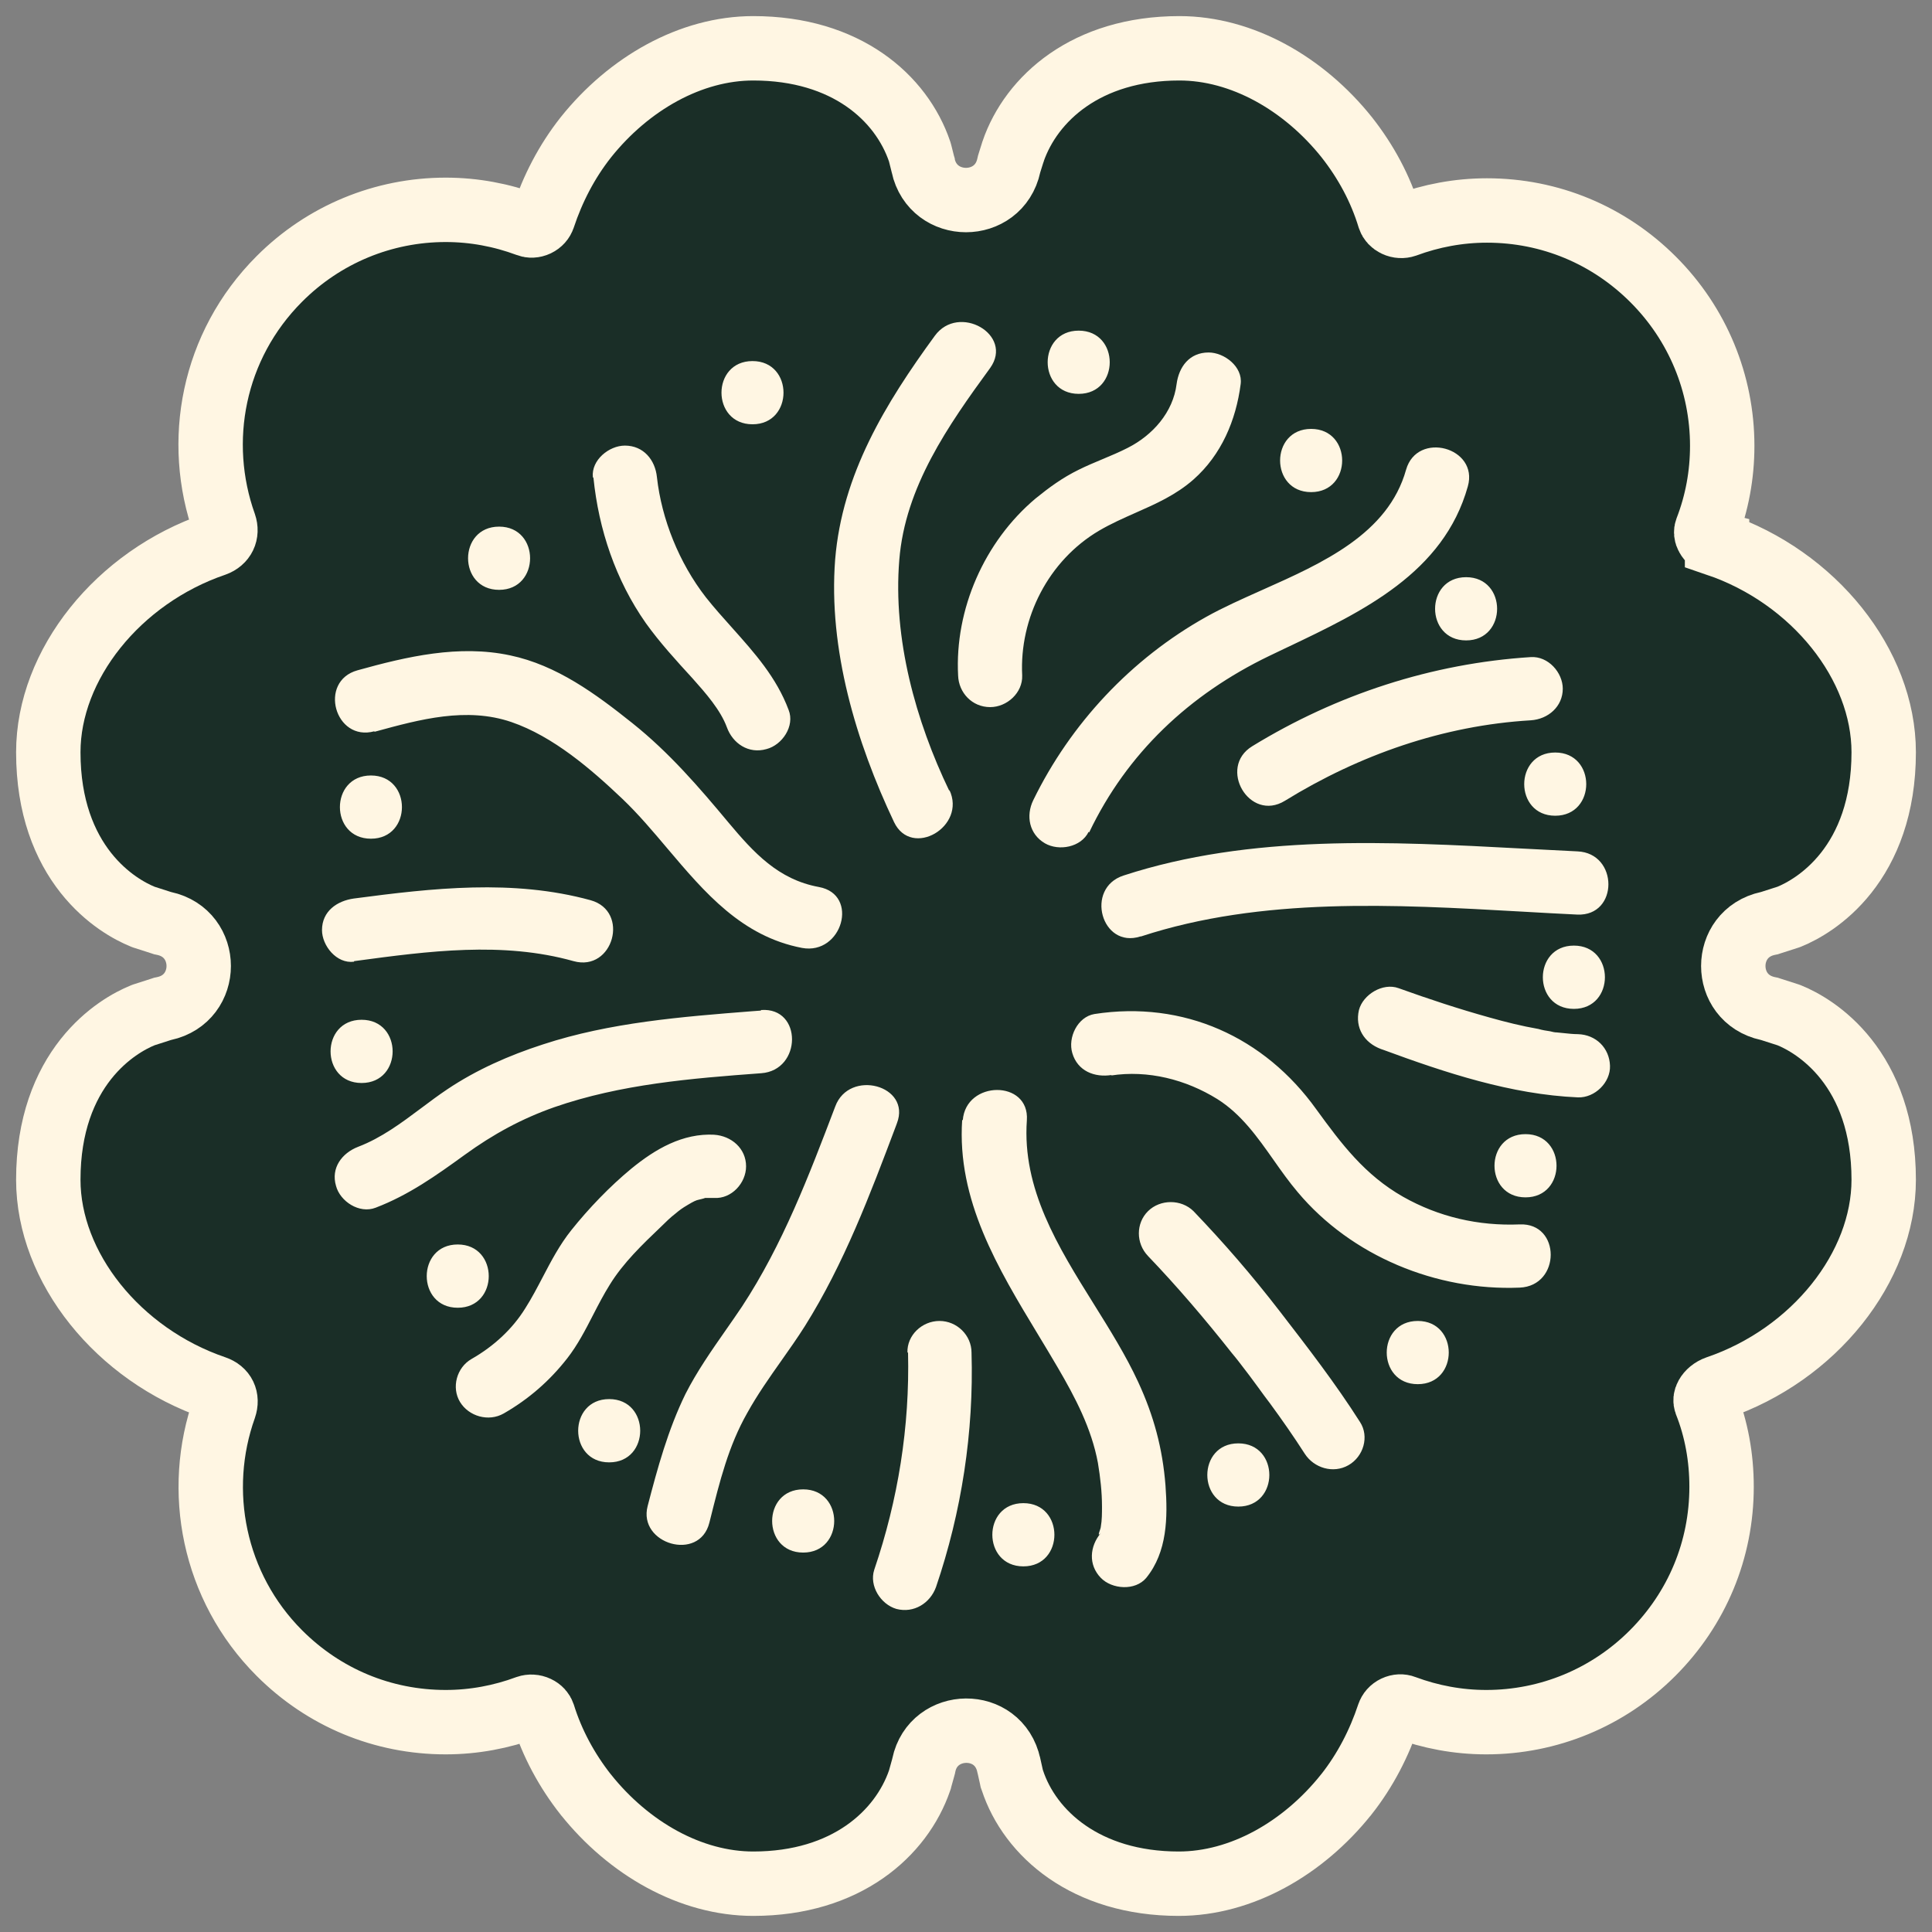<svg xmlns="http://www.w3.org/2000/svg" fill="none" viewBox="0 0 36 36" height="36" width="36">
<rect x="0" y="0" width="36" height="36" fill="#808080" stroke="none"/>
<path stroke-width="1.2" stroke="#FFF6E3" fill="#1A2E27" d="M26.164 31.811L26.164 31.811L26.172 31.814C26.654 31.993 27.166 32.09 27.695 32.09C28.857 32.09 29.965 31.633 30.793 30.804C31.621 29.975 32.079 28.88 32.079 27.704C32.079 27.159 31.984 26.631 31.789 26.139C31.776 26.102 31.776 26.061 31.805 26.01C31.838 25.951 31.904 25.891 31.995 25.859C33.8 25.244 35.1 23.615 35.1 21.983C35.1 20.959 34.793 20.232 34.399 19.734C34.012 19.246 33.571 19.013 33.342 18.919L33.32 18.911L33.298 18.904L32.999 18.808L32.972 18.799L32.943 18.793C32.082 18.607 32.082 17.393 32.943 17.207L32.972 17.201L32.999 17.192L33.298 17.096L33.32 17.089L33.342 17.081C33.571 16.987 34.012 16.754 34.399 16.266C34.793 15.768 35.1 15.041 35.1 14.017C35.1 12.385 33.8 10.755 31.995 10.141L31.995 10.14L31.987 10.138C31.909 10.112 31.848 10.059 31.817 10.002C31.788 9.952 31.787 9.909 31.801 9.871C31.995 9.371 32.091 8.845 32.091 8.308C32.091 7.145 31.634 6.037 30.805 5.208C29.977 4.38 28.882 3.922 27.707 3.922C27.18 3.922 26.669 4.019 26.188 4.197C26.132 4.216 26.065 4.214 26.004 4.185C25.945 4.157 25.907 4.114 25.891 4.066C25.724 3.513 25.448 3.007 25.098 2.562L25.098 2.562L25.095 2.558C24.293 1.555 23.142 0.9 21.976 0.9C20.24 0.9 19.215 1.839 18.877 2.822L18.875 2.83L18.872 2.838L18.812 3.029L18.804 3.055L18.798 3.081C18.612 3.943 17.388 3.943 17.201 3.081L17.2 3.072L17.197 3.062L17.149 2.871L17.143 2.848L17.136 2.824C16.797 1.824 15.768 0.9 14.036 0.9C12.87 0.9 11.719 1.555 10.917 2.558L10.914 2.562C10.556 3.016 10.299 3.521 10.124 4.045L10.124 4.045L10.122 4.05C10.105 4.103 10.065 4.15 10.005 4.179C9.945 4.207 9.884 4.208 9.836 4.189L9.836 4.189L9.828 4.186C9.346 4.007 8.833 3.91 8.305 3.91C7.143 3.91 6.035 4.367 5.207 5.196C3.961 6.442 3.631 8.228 4.182 9.773C4.237 9.934 4.168 10.082 4.002 10.142C2.199 10.757 0.9 12.386 0.9 14.017C0.9 15.041 1.207 15.768 1.601 16.266C1.988 16.754 2.429 16.987 2.659 17.081L2.68 17.089L2.702 17.096L3.001 17.192L3.028 17.201L3.057 17.207C3.918 17.393 3.918 18.607 3.057 18.793L3.028 18.799L3.001 18.808L2.702 18.904L2.68 18.911L2.659 18.919C2.429 19.013 1.988 19.246 1.601 19.734C1.207 20.232 0.9 20.959 0.9 21.983C0.9 23.615 2.2 25.244 4.005 25.859C4.171 25.916 4.24 26.057 4.182 26.227C3.63 27.773 3.974 29.571 5.207 30.804C6.035 31.632 7.13 32.09 8.305 32.09C8.832 32.09 9.343 31.993 9.824 31.815C9.88 31.796 9.947 31.798 10.008 31.827C10.068 31.855 10.105 31.899 10.121 31.947C10.289 32.487 10.563 32.992 10.914 33.438L10.914 33.438L10.917 33.441C11.719 34.445 12.87 35.1 14.036 35.1C15.772 35.1 16.797 34.161 17.135 33.178L17.141 33.161L17.145 33.144L17.205 32.929L17.21 32.91L17.214 32.89C17.39 32.047 18.61 32.021 18.798 32.895L18.799 32.898L18.847 33.113L18.853 33.142L18.863 33.17C19.189 34.165 20.234 35.1 21.964 35.1C23.13 35.1 24.281 34.445 25.083 33.441L25.086 33.438C25.444 32.984 25.701 32.479 25.876 31.955L25.878 31.95C25.895 31.897 25.935 31.85 25.995 31.821C26.055 31.793 26.116 31.792 26.164 31.811Z"></path>
<path fill="#FFF6E3" d="M16.757 10.434C16.637 11.901 17.061 13.433 17.69 14.739V14.718C18.016 15.403 16.985 16.003 16.659 15.318C15.953 13.829 15.432 12.094 15.562 10.423C15.693 8.838 16.496 7.521 17.419 6.257C17.864 5.647 18.895 6.236 18.45 6.857C17.668 7.928 16.865 9.074 16.757 10.434ZM23.649 12.223C22.162 12.94 21.001 14.033 20.295 15.511L20.285 15.5C20.143 15.789 19.731 15.864 19.471 15.714C19.177 15.543 19.112 15.2 19.253 14.911C19.948 13.486 21.077 12.276 22.477 11.494C22.792 11.318 23.149 11.159 23.516 10.995C24.645 10.492 25.865 9.949 26.2 8.753C26.407 8.024 27.557 8.335 27.351 9.063C26.9 10.676 25.392 11.393 23.993 12.059L23.993 12.059L23.992 12.059C23.877 12.114 23.763 12.168 23.649 12.223ZM6.977 13.636L7.007 13.628C7.824 13.405 8.691 13.169 9.528 13.454C10.309 13.722 11.015 14.332 11.601 14.889C11.898 15.173 12.168 15.493 12.439 15.814L12.439 15.814C13.13 16.63 13.821 17.448 14.944 17.663C15.693 17.802 16.019 16.667 15.259 16.528C14.499 16.389 14.043 15.885 13.576 15.329C13.023 14.665 12.469 14.022 11.785 13.476C11.101 12.93 10.374 12.394 9.506 12.212C8.551 12.008 7.585 12.233 6.662 12.49C5.924 12.694 6.239 13.829 6.977 13.626V13.636ZM14.011 18.843L14.174 18.831L14.184 18.82C14.955 18.766 14.944 19.944 14.184 19.998C12.882 20.094 11.569 20.201 10.331 20.63C9.723 20.844 9.191 21.133 8.659 21.519C8.128 21.904 7.617 22.268 6.999 22.504C6.695 22.622 6.337 22.386 6.261 22.097C6.163 21.765 6.369 21.487 6.673 21.369C7.106 21.204 7.48 20.924 7.852 20.646C8.012 20.526 8.171 20.407 8.334 20.298C8.877 19.934 9.484 19.666 10.114 19.462C11.365 19.051 12.705 18.946 14.011 18.843H14.011L14.011 18.843ZM17.929 20.865C17.827 22.362 18.594 23.631 19.342 24.867L19.342 24.867L19.342 24.867L19.342 24.867L19.342 24.867L19.342 24.867L19.342 24.867L19.342 24.867L19.342 24.867L19.342 24.867L19.342 24.867L19.342 24.867L19.342 24.867L19.342 24.867C19.466 25.072 19.59 25.277 19.709 25.481C20.035 26.038 20.339 26.617 20.458 27.259C20.502 27.527 20.534 27.795 20.534 28.073C20.534 28.191 20.534 28.33 20.512 28.448C20.512 28.463 20.502 28.493 20.492 28.522C20.473 28.577 20.455 28.629 20.512 28.566C20.306 28.812 20.274 29.155 20.512 29.401C20.719 29.615 21.153 29.648 21.359 29.401C21.75 28.919 21.761 28.277 21.717 27.677C21.663 26.991 21.5 26.381 21.207 25.749C20.979 25.256 20.681 24.779 20.382 24.3L20.382 24.3C19.715 23.231 19.044 22.156 19.134 20.876C19.188 20.116 17.994 20.127 17.94 20.876L17.929 20.865ZM28.35 16.986C25.991 16.853 23.511 16.712 21.262 17.449H21.251C20.523 17.685 20.209 16.549 20.936 16.314C23.302 15.542 25.893 15.68 28.373 15.812L28.373 15.812C28.715 15.83 29.055 15.848 29.392 15.864C30.163 15.896 30.163 17.074 29.392 17.042C29.048 17.026 28.7 17.006 28.35 16.986ZM20.697 20.041C21.392 19.934 22.098 20.116 22.684 20.48C23.131 20.762 23.43 21.187 23.731 21.614C23.875 21.819 24.02 22.024 24.182 22.215C25.18 23.404 26.765 24.057 28.317 23.993C29.088 23.961 29.088 22.782 28.317 22.815C27.547 22.847 26.808 22.675 26.146 22.301C25.43 21.894 24.996 21.315 24.529 20.673C23.563 19.323 22.054 18.638 20.393 18.895C20.078 18.948 19.894 19.334 19.981 19.623C20.078 19.955 20.393 20.084 20.719 20.03L20.697 20.041ZM28.523 13.422C26.895 13.518 25.332 14.065 23.943 14.921C23.281 15.328 22.684 14.3 23.335 13.904C24.909 12.94 26.678 12.362 28.523 12.244C28.849 12.223 29.12 12.533 29.12 12.833C29.12 13.165 28.849 13.401 28.523 13.422ZM25.767 19.559C26.928 19.987 28.155 20.394 29.403 20.448C29.718 20.459 30.011 20.169 30 19.859C29.989 19.527 29.739 19.28 29.403 19.27C29.316 19.27 29.229 19.26 29.142 19.251C29.099 19.246 29.055 19.241 29.012 19.238C28.969 19.238 28.925 19.227 28.882 19.216C28.806 19.205 28.741 19.195 28.665 19.173C28.361 19.12 28.057 19.045 27.753 18.959C27.178 18.799 26.624 18.616 26.06 18.413C25.767 18.306 25.398 18.531 25.322 18.82C25.245 19.152 25.419 19.43 25.734 19.548L25.767 19.559ZM22.955 25.214C22.456 24.582 21.935 23.971 21.381 23.393L21.392 23.404C21.164 23.168 21.164 22.793 21.392 22.568C21.62 22.343 22.011 22.343 22.239 22.568C22.803 23.157 23.324 23.757 23.845 24.432L23.845 24.432C24.366 25.107 24.887 25.781 25.343 26.499C25.517 26.767 25.408 27.142 25.126 27.302C24.844 27.463 24.485 27.356 24.312 27.088C24.106 26.767 23.889 26.456 23.661 26.145C23.595 26.06 23.533 25.974 23.471 25.889L23.471 25.888C23.408 25.803 23.346 25.717 23.281 25.631L23.216 25.546C23.119 25.419 23.045 25.32 22.955 25.214ZM16.92 25.203C16.953 26.585 16.735 27.945 16.29 29.251C16.193 29.551 16.41 29.894 16.703 29.98C17.029 30.065 17.332 29.873 17.441 29.573C17.919 28.17 18.147 26.681 18.103 25.203C18.103 24.882 17.832 24.614 17.506 24.614C17.18 24.614 16.898 24.882 16.909 25.203H16.92ZM6.632 17.905L6.597 17.91V17.92C6.271 17.963 6 17.62 6 17.331C6 16.978 6.282 16.785 6.597 16.742C8.062 16.549 9.56 16.378 11.004 16.774C11.742 16.978 11.427 18.113 10.689 17.91C9.366 17.538 7.978 17.724 6.632 17.905ZM19.047 12.587C18.993 11.516 19.536 10.445 20.48 9.888C20.7 9.759 20.93 9.657 21.158 9.556C21.537 9.389 21.913 9.222 22.239 8.935C22.76 8.474 23.031 7.831 23.118 7.157C23.161 6.835 22.814 6.568 22.521 6.568C22.163 6.568 21.967 6.835 21.924 7.157C21.859 7.682 21.479 8.11 21.012 8.346C20.859 8.424 20.7 8.491 20.539 8.558C20.393 8.619 20.245 8.681 20.1 8.753C19.796 8.902 19.547 9.085 19.297 9.288C18.342 10.091 17.788 11.355 17.853 12.587C17.864 12.908 18.114 13.176 18.45 13.176C18.765 13.176 19.058 12.908 19.047 12.587ZM12.035 11.612C11.471 10.809 11.156 9.866 11.058 8.903L11.047 8.892C11.015 8.571 11.351 8.303 11.644 8.303C11.992 8.303 12.209 8.571 12.241 8.892C12.328 9.674 12.654 10.488 13.153 11.13C13.31 11.328 13.477 11.514 13.642 11.698L13.642 11.698L13.642 11.698C14.059 12.165 14.469 12.623 14.695 13.229C14.814 13.529 14.575 13.883 14.282 13.958C13.946 14.054 13.652 13.851 13.544 13.551C13.425 13.229 13.153 12.919 12.904 12.64C12.6 12.308 12.296 11.976 12.035 11.612ZM13.316 21.144C12.719 21.112 12.209 21.412 11.764 21.776C11.362 22.108 10.971 22.515 10.646 22.922C10.428 23.195 10.271 23.495 10.113 23.797L10.113 23.797C10.01 23.993 9.908 24.189 9.788 24.378C9.549 24.764 9.202 25.085 8.789 25.321C8.507 25.481 8.409 25.856 8.572 26.124C8.735 26.392 9.104 26.499 9.386 26.338C9.853 26.07 10.244 25.728 10.57 25.31C10.764 25.061 10.908 24.781 11.052 24.501L11.052 24.501C11.15 24.311 11.248 24.121 11.362 23.939C11.612 23.532 11.97 23.189 12.317 22.858C12.404 22.772 12.491 22.686 12.589 22.611C12.665 22.547 12.708 22.515 12.816 22.451C12.925 22.386 12.969 22.365 13.023 22.354C13.023 22.354 13.132 22.329 13.138 22.322H13.305C13.631 22.343 13.902 22.044 13.902 21.733C13.902 21.401 13.631 21.165 13.305 21.144H13.316ZM13.826 24.346C14.586 23.189 15.074 21.904 15.563 20.619C15.823 19.912 16.985 20.223 16.713 20.93L16.694 20.982C16.212 22.261 15.727 23.548 14.998 24.71C14.86 24.929 14.71 25.14 14.561 25.352C14.337 25.669 14.113 25.987 13.924 26.328C13.575 26.942 13.412 27.598 13.233 28.314L13.218 28.373C13.034 29.112 11.883 28.769 12.068 28.063C12.252 27.356 12.448 26.638 12.773 25.974C12.986 25.555 13.255 25.17 13.523 24.786L13.523 24.786L13.523 24.786C13.625 24.64 13.727 24.494 13.826 24.346ZM14.022 7.906C14.792 7.906 14.792 6.728 14.022 6.728C13.251 6.728 13.251 7.906 14.022 7.906ZM9.3 10.991C10.07 10.991 10.07 9.813 9.3 9.813C8.529 9.813 8.529 10.991 9.3 10.991ZM6.912 15.628C7.682 15.628 7.682 14.45 6.912 14.45C6.141 14.45 6.141 15.628 6.912 15.628ZM6.738 20.18C7.509 20.18 7.509 19.002 6.738 19.002C5.967 19.002 5.967 20.18 6.738 20.18ZM8.529 24.368C9.3 24.368 9.3 23.189 8.529 23.189C7.759 23.189 7.759 24.368 8.529 24.368ZM11.351 27.249C12.122 27.249 12.122 26.07 11.351 26.07C10.581 26.07 10.581 27.249 11.351 27.249ZM14.966 28.93C15.737 28.93 15.737 27.752 14.966 27.752C14.195 27.752 14.195 28.93 14.966 28.93ZM19.069 29.187C19.84 29.187 19.84 28.009 19.069 28.009C18.298 28.009 18.298 29.187 19.069 29.187ZM23.074 28.073C23.845 28.073 23.845 26.895 23.074 26.895C22.304 26.895 22.304 28.073 23.074 28.073ZM28.426 22.311C29.196 22.311 29.196 21.133 28.426 21.133C27.655 21.133 27.655 22.311 28.426 22.311ZM29.327 18.799C30.098 18.799 30.098 17.62 29.327 17.62C28.556 17.62 28.556 18.799 29.327 18.799ZM28.979 15.2C29.75 15.2 29.75 14.022 28.979 14.022C28.209 14.022 28.209 15.2 28.979 15.2ZM27.319 11.933C28.089 11.933 28.089 10.755 27.319 10.755C26.548 10.755 26.548 11.933 27.319 11.933ZM24.431 9.17C25.202 9.17 25.202 7.992 24.431 7.992C23.66 7.992 23.66 9.17 24.431 9.17ZM20.1 7.339C20.871 7.339 20.871 6.161 20.1 6.161C19.329 6.161 19.329 7.339 20.1 7.339ZM26.418 25.792C27.188 25.792 27.188 24.614 26.418 24.614C25.647 24.614 25.647 25.792 26.418 25.792Z" clip-rule="evenodd" fill-rule="evenodd"></path>
</svg>
